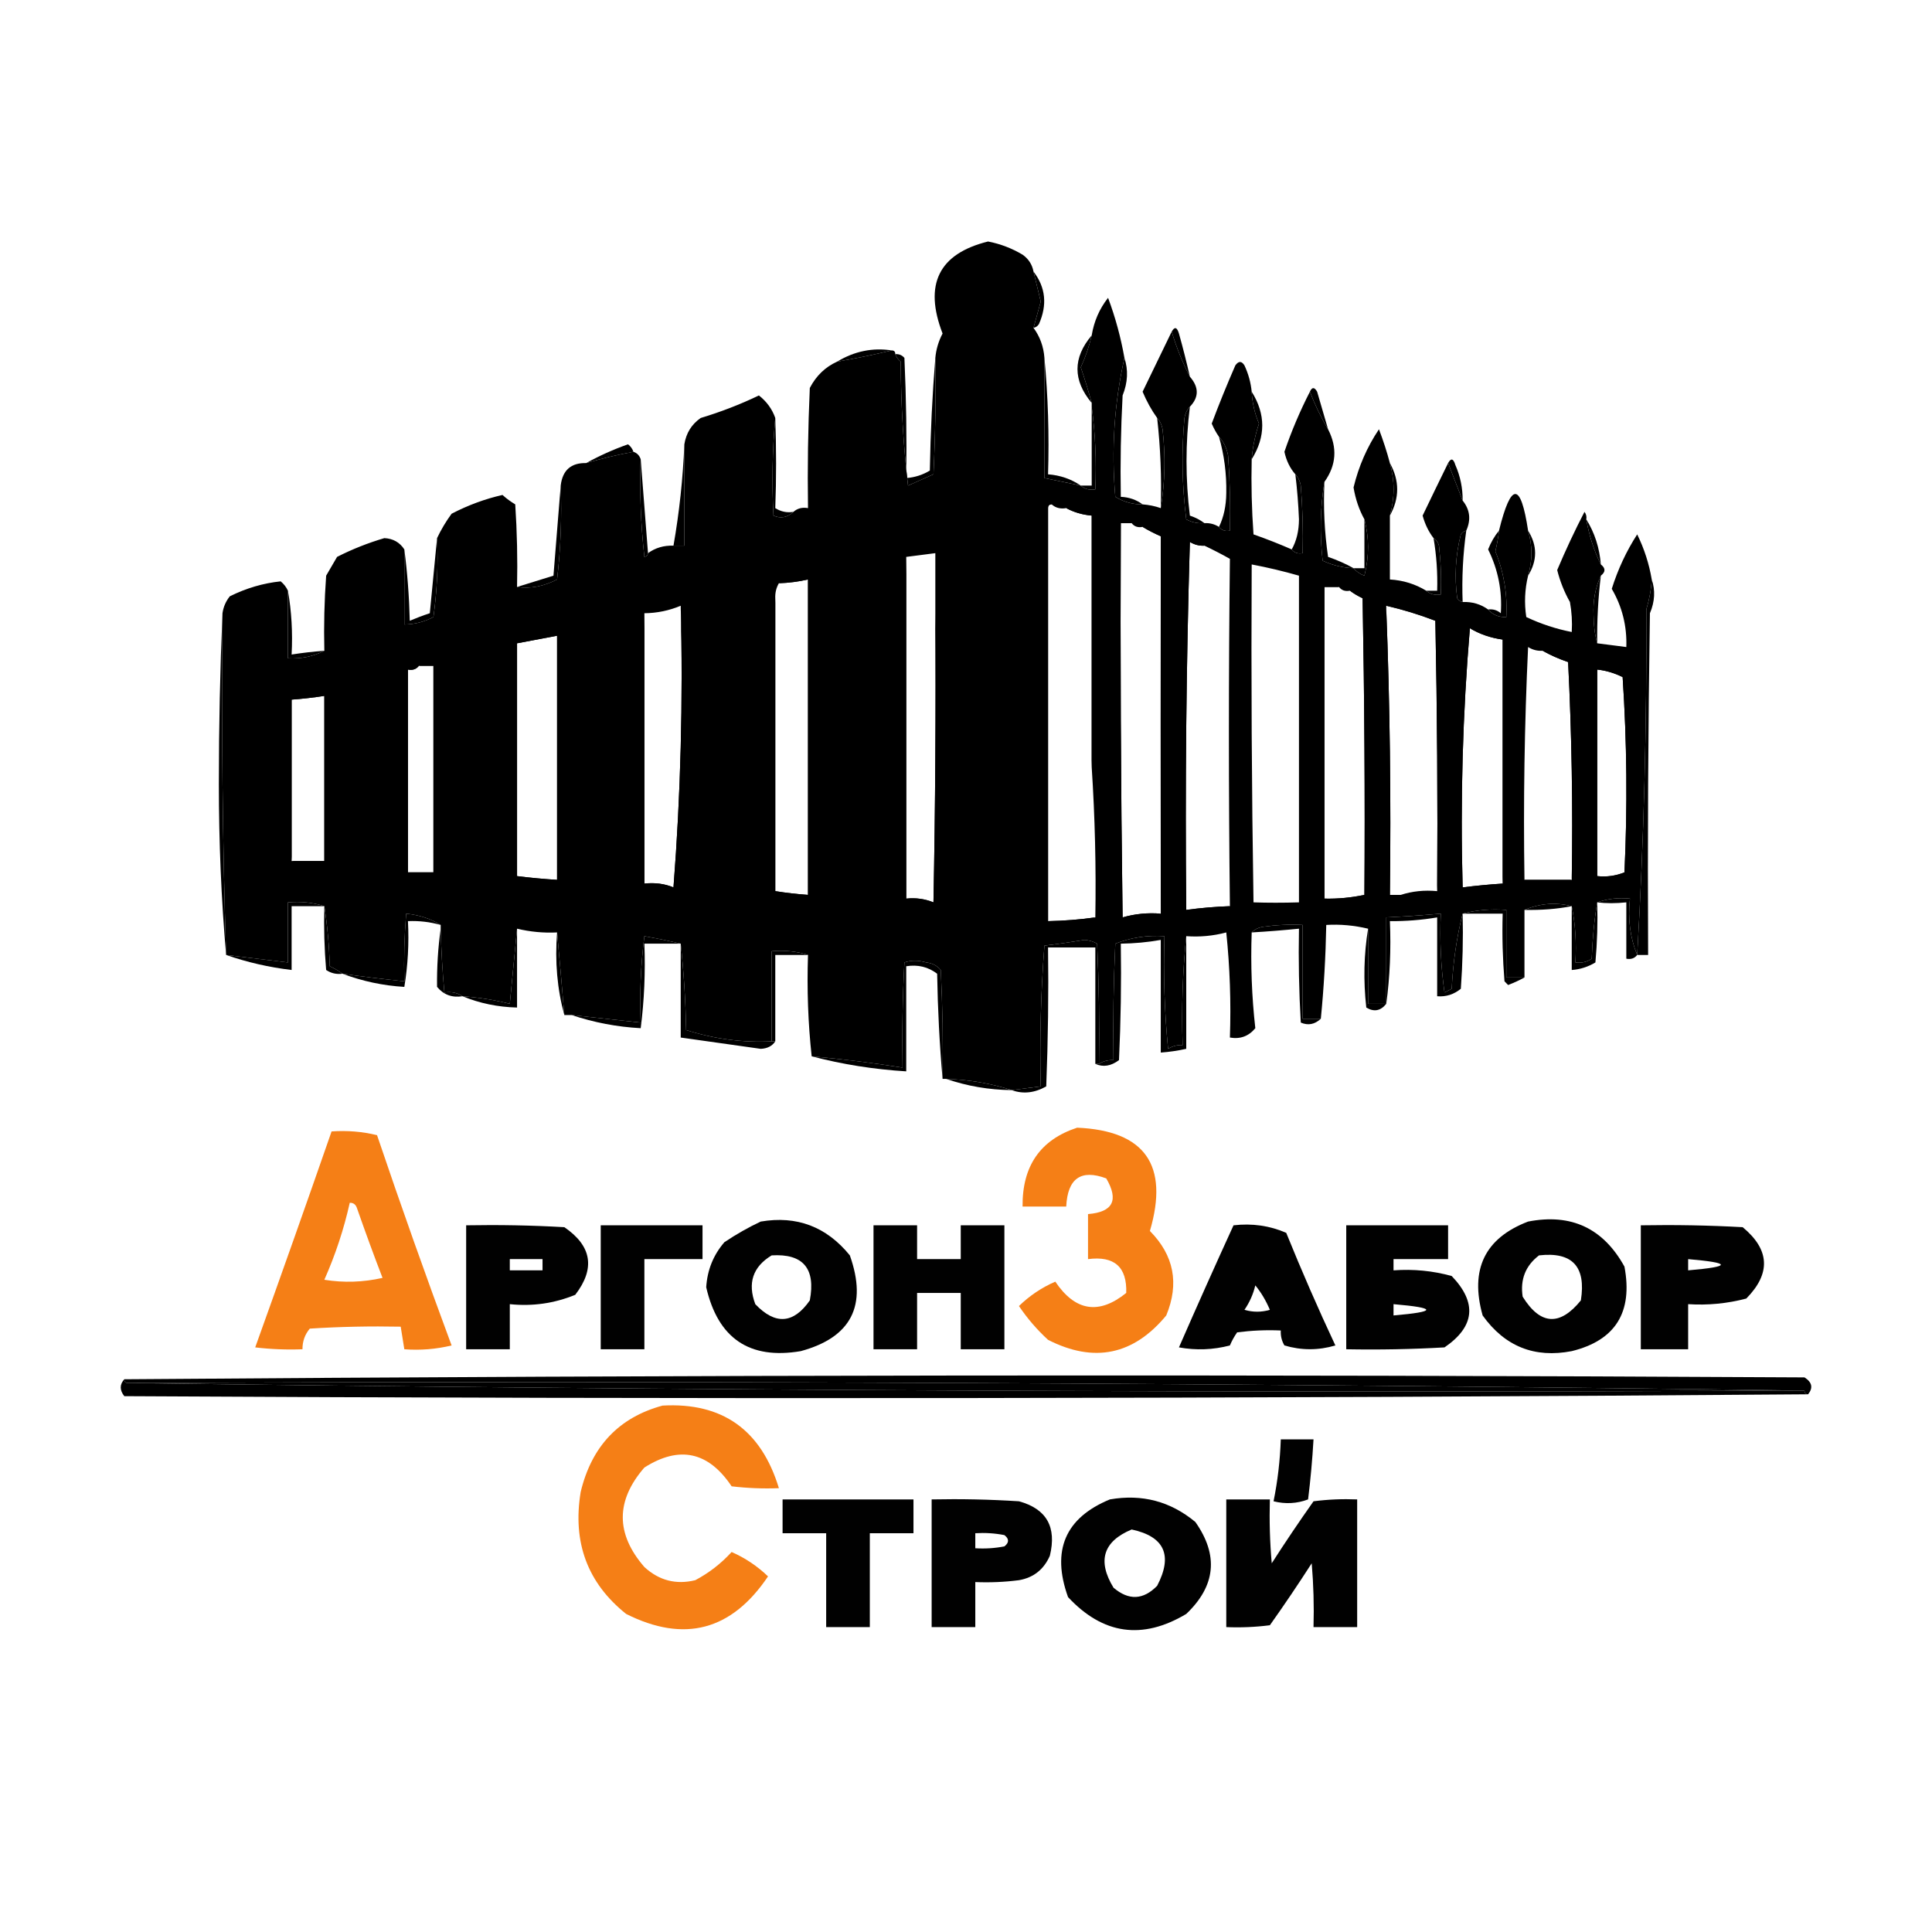<?xml version="1.0" encoding="UTF-8"?> <svg xmlns="http://www.w3.org/2000/svg" width="32" height="32" viewBox="0 0 32 32" fill="none"><path fill-rule="evenodd" clip-rule="evenodd" d="M17.118 4.498C17.158 4.662 17.198 4.828 17.238 4.995C17.198 5.141 17.158 5.286 17.118 5.43C17.225 5.575 17.285 5.741 17.299 5.928C17.299 6.591 17.299 7.255 17.299 7.918C17.499 7.96 17.7 8.001 17.901 8.043C17.965 8.101 18.046 8.122 18.142 8.105C18.162 7.637 18.142 7.181 18.082 6.737C18.082 6.716 18.082 6.695 18.082 6.674C18.028 6.477 17.968 6.28 17.901 6.084C17.98 5.913 18.04 5.737 18.082 5.555C18.12 5.322 18.21 5.115 18.353 4.933C18.474 5.256 18.564 5.588 18.624 5.928C18.455 6.685 18.405 7.452 18.473 8.229C18.612 8.314 18.762 8.356 18.925 8.354C19.028 8.362 19.129 8.382 19.226 8.416C19.296 7.992 19.306 7.556 19.256 7.11C19.242 7.033 19.212 6.971 19.166 6.923C19.072 6.792 18.992 6.647 18.925 6.488C19.087 6.152 19.248 5.821 19.407 5.493C19.484 5.751 19.584 6 19.708 6.239C19.86 6.413 19.86 6.579 19.708 6.737C19.662 6.784 19.632 6.846 19.618 6.923C19.568 7.484 19.578 8.044 19.648 8.602C19.742 8.653 19.843 8.674 19.949 8.665C20.037 8.66 20.117 8.681 20.19 8.727C20.233 8.783 20.293 8.804 20.371 8.789C20.381 8.374 20.371 7.959 20.341 7.545C20.318 7.421 20.268 7.318 20.19 7.234C20.145 7.17 20.105 7.097 20.07 7.016C20.191 6.692 20.322 6.371 20.461 6.052C20.515 5.977 20.565 5.977 20.612 6.052C20.677 6.191 20.717 6.336 20.732 6.488C20.741 6.671 20.781 6.847 20.853 7.016C20.788 7.209 20.748 7.406 20.732 7.607C20.722 8.022 20.732 8.437 20.762 8.851C20.981 8.928 21.192 9.011 21.395 9.1C21.438 9.156 21.498 9.177 21.576 9.162C21.585 8.788 21.575 8.415 21.545 8.043C21.531 7.966 21.501 7.904 21.455 7.856C21.365 7.753 21.305 7.628 21.274 7.483C21.392 7.137 21.533 6.806 21.696 6.488C21.779 6.705 21.879 6.913 21.997 7.11C22.154 7.415 22.134 7.705 21.937 7.981C21.867 8.405 21.857 8.84 21.907 9.287C22.069 9.362 22.239 9.404 22.419 9.411C22.465 9.466 22.525 9.508 22.599 9.535C22.679 9.215 22.679 8.904 22.599 8.602C22.511 8.443 22.451 8.267 22.419 8.074C22.504 7.721 22.645 7.4 22.84 7.11C22.91 7.295 22.971 7.481 23.021 7.67C23.102 7.96 23.102 8.25 23.021 8.54C23.021 8.893 23.021 9.245 23.021 9.598C23.242 9.611 23.442 9.674 23.623 9.784C23.688 9.842 23.768 9.863 23.864 9.846C23.875 9.576 23.864 9.307 23.834 9.038C23.818 8.981 23.788 8.939 23.744 8.913C23.662 8.806 23.602 8.682 23.563 8.54C23.705 8.244 23.846 7.953 23.985 7.67C24.065 7.877 24.146 8.084 24.226 8.291C24.347 8.441 24.367 8.607 24.286 8.789C24.249 8.796 24.219 8.817 24.196 8.851C24.108 9.199 24.088 9.552 24.136 9.909C24.159 9.943 24.189 9.964 24.226 9.971C24.386 9.965 24.526 10.007 24.648 10.095C24.725 10.184 24.825 10.226 24.949 10.22C24.97 9.842 24.909 9.48 24.768 9.131C24.795 9.018 24.815 8.904 24.828 8.789C25.028 7.98 25.188 7.98 25.31 8.789C25.383 9.037 25.383 9.286 25.31 9.535C25.255 9.761 25.245 9.989 25.28 10.22C25.521 10.334 25.772 10.417 26.033 10.468C26.043 10.301 26.033 10.135 26.003 9.971C25.909 9.805 25.839 9.628 25.792 9.442C25.932 9.111 26.082 8.79 26.244 8.478C26.272 8.515 26.282 8.556 26.274 8.602C26.32 8.869 26.4 9.118 26.515 9.349C26.595 9.411 26.595 9.473 26.515 9.535C26.423 9.734 26.383 9.952 26.394 10.188C26.395 10.356 26.415 10.511 26.455 10.655C26.615 10.676 26.776 10.696 26.937 10.717C26.949 10.372 26.869 10.05 26.696 9.753C26.798 9.428 26.939 9.127 27.117 8.851C27.234 9.089 27.314 9.338 27.358 9.598C27.348 9.767 27.317 9.932 27.268 10.095C27.277 12.016 27.227 13.924 27.117 15.817C27 15.534 26.96 15.223 26.997 14.884C26.803 14.865 26.623 14.886 26.455 14.946C26.405 15.246 26.375 15.557 26.364 15.879C26.283 15.934 26.192 15.955 26.093 15.941C26.113 15.618 26.093 15.307 26.033 15.009C25.768 14.941 25.507 14.962 25.25 15.071C25.25 15.444 25.25 15.817 25.25 16.19C25.149 16.19 25.049 16.19 24.949 16.19C24.949 15.817 24.949 15.444 24.949 15.071C24.696 15.051 24.455 15.072 24.226 15.133C24.127 15.524 24.067 15.938 24.045 16.377C24.005 16.398 23.965 16.418 23.925 16.439C23.865 16.006 23.845 15.57 23.864 15.133C23.564 15.159 23.262 15.18 22.961 15.195C22.961 15.672 22.961 16.149 22.961 16.626C22.86 16.626 22.76 16.626 22.66 16.626C22.66 16.211 22.66 15.796 22.66 15.382C22.428 15.327 22.197 15.306 21.967 15.32C21.957 15.849 21.927 16.367 21.877 16.874C21.776 16.874 21.676 16.874 21.576 16.874C21.576 16.356 21.576 15.838 21.576 15.32C21.354 15.309 21.133 15.32 20.913 15.351C20.838 15.365 20.778 15.396 20.732 15.444C20.713 15.978 20.733 16.507 20.792 17.03C20.683 17.163 20.542 17.215 20.371 17.185C20.391 16.604 20.371 16.023 20.311 15.444C20.094 15.502 19.873 15.522 19.648 15.506C19.588 16.096 19.568 16.697 19.588 17.31C19.502 17.305 19.421 17.326 19.347 17.372C19.287 16.751 19.267 16.13 19.287 15.506C19.004 15.487 18.733 15.528 18.473 15.63C18.443 16.273 18.433 16.916 18.443 17.559C18.355 17.554 18.275 17.575 18.202 17.621C18.212 16.957 18.202 16.294 18.172 15.63C18.108 15.593 18.038 15.573 17.961 15.568C17.741 15.604 17.52 15.636 17.299 15.662C17.239 16.434 17.219 17.212 17.238 17.994C17.078 18.015 16.917 18.035 16.756 18.056C16.411 17.944 16.05 17.882 15.672 17.87C15.652 17.87 15.632 17.87 15.612 17.87C15.622 17.268 15.612 16.667 15.582 16.066C15.521 15.994 15.441 15.952 15.341 15.941C15.212 15.903 15.091 15.903 14.98 15.941C14.949 16.522 14.939 17.102 14.949 17.683C14.45 17.603 13.948 17.541 13.444 17.496C13.384 16.948 13.364 16.388 13.383 15.817C13.195 15.756 12.994 15.736 12.781 15.755C12.781 16.253 12.781 16.75 12.781 17.248C12.309 17.272 11.837 17.21 11.365 17.061C11.355 16.573 11.325 16.096 11.275 15.63C11.082 15.585 10.882 15.543 10.673 15.506C10.613 15.981 10.592 16.458 10.612 16.937C10.231 16.895 9.849 16.854 9.468 16.812C9.428 16.812 9.388 16.812 9.347 16.812C9.309 16.35 9.269 15.894 9.227 15.444C9.002 15.455 8.781 15.434 8.564 15.382C8.524 15.787 8.484 16.201 8.444 16.626C8.187 16.561 7.926 16.52 7.661 16.501C7.575 16.442 7.475 16.421 7.36 16.439C7.328 16.087 7.308 15.735 7.299 15.382C7.299 15.361 7.299 15.34 7.299 15.32C7.133 15.216 6.942 15.154 6.727 15.133C6.697 15.506 6.687 15.879 6.697 16.253C6.355 16.218 6.013 16.176 5.673 16.128C5.611 16.081 5.541 16.04 5.462 16.004C5.452 15.661 5.422 15.329 5.372 15.009C5.184 14.948 4.983 14.927 4.769 14.946C4.769 15.278 4.769 15.61 4.769 15.941C4.428 15.9 4.087 15.859 3.745 15.817C3.686 13.935 3.666 12.049 3.685 10.157C3.7 10.053 3.74 9.96 3.806 9.877C4.078 9.742 4.359 9.659 4.649 9.629C4.702 9.673 4.742 9.725 4.769 9.784C4.769 10.157 4.769 10.53 4.769 10.904C4.988 10.915 5.188 10.873 5.372 10.779C5.362 10.364 5.372 9.949 5.402 9.535C5.462 9.432 5.522 9.328 5.583 9.224C5.834 9.096 6.095 8.993 6.366 8.913C6.51 8.92 6.621 8.983 6.697 9.1C6.697 9.515 6.697 9.929 6.697 10.344C6.866 10.341 7.027 10.3 7.179 10.22C7.239 9.786 7.259 9.351 7.239 8.913C7.306 8.772 7.386 8.637 7.48 8.509C7.755 8.366 8.036 8.263 8.323 8.198C8.388 8.258 8.459 8.309 8.534 8.354C8.564 8.809 8.574 9.265 8.564 9.722C8.783 9.755 9.004 9.713 9.227 9.598C9.287 9.081 9.307 8.563 9.287 8.043C9.317 7.788 9.458 7.664 9.709 7.67C9.967 7.594 10.228 7.532 10.492 7.483C10.552 7.504 10.592 7.545 10.612 7.607C10.592 8.148 10.613 8.687 10.673 9.224C10.709 9.217 10.729 9.196 10.733 9.162C10.854 9.074 10.995 9.032 11.155 9.038C11.215 9.038 11.275 9.038 11.335 9.038C11.335 8.478 11.335 7.918 11.335 7.359C11.365 7.173 11.455 7.028 11.606 6.923C11.938 6.823 12.259 6.699 12.57 6.55C12.698 6.65 12.789 6.775 12.841 6.923C12.792 7.462 12.782 8.001 12.811 8.54C12.931 8.593 13.042 8.572 13.142 8.478C13.207 8.42 13.287 8.399 13.383 8.416C13.373 7.752 13.383 7.089 13.413 6.426C13.518 6.224 13.669 6.079 13.865 5.99C14.169 5.938 14.47 5.876 14.769 5.804C14.809 5.804 14.829 5.824 14.829 5.866C14.846 5.915 14.876 5.956 14.919 5.99C14.921 6.684 14.961 7.368 15.04 8.043C15.18 7.981 15.321 7.918 15.461 7.856C15.492 7.214 15.502 6.571 15.492 5.928C15.505 5.786 15.545 5.651 15.612 5.524C15.298 4.71 15.549 4.202 16.365 4C16.568 4.039 16.759 4.112 16.937 4.218C17.036 4.288 17.096 4.381 17.118 4.498ZM17.419 8.354C17.483 8.412 17.564 8.433 17.66 8.416C17.787 8.485 17.927 8.526 18.082 8.54C18.082 9.929 18.082 11.318 18.082 12.707C18.136 13.535 18.156 14.364 18.142 15.195C17.882 15.231 17.621 15.252 17.359 15.257C17.359 12.977 17.359 10.696 17.359 8.416C17.359 8.374 17.379 8.354 17.419 8.354ZM18.744 8.665C18.787 8.721 18.847 8.742 18.925 8.727C19.017 8.783 19.117 8.835 19.226 8.882C19.224 10.943 19.224 13.027 19.226 15.133C19.009 15.115 18.798 15.136 18.594 15.195C18.564 13.018 18.554 10.842 18.564 8.665C18.624 8.665 18.684 8.665 18.744 8.665ZM19.949 9.038C20.088 9.104 20.229 9.176 20.371 9.256C20.349 11.169 20.349 13.086 20.371 15.009C20.129 15.018 19.888 15.038 19.648 15.071C19.628 13.039 19.648 11.007 19.708 8.976C19.783 9.022 19.863 9.043 19.949 9.038ZM15.492 10.157C15.502 11.754 15.492 13.35 15.461 14.946C15.318 14.888 15.167 14.867 15.01 14.884C15.01 12.998 15.01 11.111 15.01 9.224C15.17 9.204 15.331 9.183 15.492 9.162C15.492 9.494 15.492 9.826 15.492 10.157ZM20.732 9.349C20.997 9.399 21.258 9.461 21.515 9.535C21.515 11.339 21.515 13.143 21.515 14.946C21.252 14.954 21 14.954 20.762 14.946C20.732 13.081 20.722 11.215 20.732 9.349ZM12.841 9.909C12.837 9.818 12.857 9.735 12.901 9.66C13.064 9.655 13.225 9.634 13.383 9.598C13.383 11.339 13.383 13.081 13.383 14.822C13.201 14.809 13.021 14.789 12.841 14.76C12.841 13.143 12.841 11.526 12.841 9.909ZM22.178 9.722C22.221 9.778 22.281 9.799 22.359 9.784C22.421 9.831 22.491 9.872 22.569 9.909C22.599 11.546 22.61 13.184 22.599 14.822C22.381 14.868 22.161 14.889 21.937 14.884C21.937 13.163 21.937 11.443 21.937 9.722C22.017 9.722 22.098 9.722 22.178 9.722ZM11.275 10.033C11.315 11.61 11.274 13.165 11.155 14.698C11.007 14.637 10.846 14.616 10.673 14.635C10.673 13.143 10.673 11.65 10.673 10.157C10.883 10.155 11.084 10.113 11.275 10.033ZM22.961 10.095C22.961 10.074 22.961 10.054 22.961 10.033C23.238 10.097 23.509 10.18 23.774 10.282C23.804 11.774 23.814 13.267 23.804 14.76C23.591 14.74 23.39 14.761 23.202 14.822C23.142 14.822 23.081 14.822 23.021 14.822C23.041 13.236 23.021 11.66 22.961 10.095ZM24.346 10.406C24.51 10.504 24.691 10.566 24.889 10.593C24.889 11.94 24.889 13.288 24.889 14.635C24.667 14.649 24.446 14.67 24.226 14.698C24.186 13.245 24.227 11.814 24.346 10.406ZM8.564 10.655C8.785 10.613 9.006 10.572 9.227 10.53C9.227 11.878 9.227 13.226 9.227 14.573C9.005 14.559 8.784 14.539 8.564 14.511C8.564 13.226 8.564 11.94 8.564 10.655ZM25.551 10.779C25.681 10.852 25.821 10.914 25.973 10.966C26.033 12.168 26.053 13.37 26.033 14.573C25.772 14.573 25.511 14.573 25.25 14.573C25.23 13.287 25.25 12.002 25.31 10.717C25.385 10.764 25.465 10.784 25.551 10.779ZM6.938 11.028C7.018 11.028 7.099 11.028 7.179 11.028C7.179 12.168 7.179 13.309 7.179 14.449C7.038 14.449 6.898 14.449 6.757 14.449C6.757 13.329 6.757 12.21 6.757 11.09C6.835 11.105 6.895 11.084 6.938 11.028ZM26.455 11.09C26.602 11.106 26.742 11.148 26.876 11.215C26.947 12.292 26.957 13.37 26.906 14.449C26.763 14.507 26.612 14.528 26.455 14.511C26.455 13.371 26.455 12.23 26.455 11.09ZM4.83 14.262C4.83 13.371 4.83 12.479 4.83 11.588C5.011 11.575 5.192 11.554 5.372 11.526C5.372 12.438 5.372 13.35 5.372 14.262C5.191 14.262 5.01 14.262 4.83 14.262Z" fill="black"></path><path fill-rule="evenodd" clip-rule="evenodd" d="M17.118 4.498C17.319 4.759 17.349 5.049 17.208 5.368C17.185 5.403 17.155 5.424 17.118 5.43C17.158 5.286 17.198 5.141 17.238 4.995C17.198 4.828 17.158 4.662 17.118 4.498Z" fill="black"></path><path fill-rule="evenodd" clip-rule="evenodd" d="M18.082 5.555C18.04 5.737 17.98 5.913 17.901 6.084C17.968 6.28 18.028 6.477 18.082 6.674C17.768 6.299 17.768 5.926 18.082 5.555Z" fill="black"></path><path fill-rule="evenodd" clip-rule="evenodd" d="M13.865 5.99C14.169 5.938 14.47 5.876 14.769 5.804C14.453 5.755 14.152 5.817 13.865 5.99Z" fill="black"></path><path fill-rule="evenodd" clip-rule="evenodd" d="M19.407 5.493C19.455 5.407 19.495 5.417 19.527 5.524C19.594 5.762 19.654 6 19.708 6.239C19.584 6 19.484 5.751 19.407 5.493Z" fill="black"></path><path fill-rule="evenodd" clip-rule="evenodd" d="M17.299 5.928C17.359 6.56 17.379 7.202 17.359 7.856C17.561 7.872 17.742 7.934 17.901 8.043C17.7 8.001 17.499 7.96 17.299 7.918C17.299 7.255 17.299 6.591 17.299 5.928Z" fill="black"></path><path fill-rule="evenodd" clip-rule="evenodd" d="M21.696 6.488C21.731 6.409 21.771 6.409 21.816 6.488C21.877 6.696 21.937 6.903 21.997 7.11C21.879 6.913 21.779 6.705 21.696 6.488Z" fill="black"></path><path fill-rule="evenodd" clip-rule="evenodd" d="M14.829 5.866C14.889 5.861 14.939 5.881 14.98 5.928C15.01 6.591 15.02 7.255 15.01 7.918C15.15 7.908 15.28 7.867 15.401 7.794C15.412 7.161 15.442 6.539 15.492 5.928C15.502 6.571 15.492 7.214 15.461 7.856C15.321 7.918 15.18 7.981 15.04 8.043C14.961 7.368 14.921 6.684 14.919 5.99C14.876 5.956 14.846 5.915 14.829 5.866Z" fill="black"></path><path fill-rule="evenodd" clip-rule="evenodd" d="M20.732 6.488C20.965 6.86 20.965 7.233 20.732 7.607C20.748 7.406 20.788 7.209 20.853 7.016C20.781 6.847 20.741 6.671 20.732 6.488Z" fill="black"></path><path fill-rule="evenodd" clip-rule="evenodd" d="M18.624 5.928C18.69 6.128 18.68 6.335 18.594 6.55C18.564 7.109 18.554 7.669 18.564 8.229C18.701 8.235 18.822 8.277 18.925 8.354C18.762 8.356 18.612 8.314 18.473 8.229C18.405 7.452 18.455 6.685 18.624 5.928Z" fill="black"></path><path fill-rule="evenodd" clip-rule="evenodd" d="M18.082 6.737C18.142 7.181 18.162 7.637 18.142 8.105C18.046 8.122 17.965 8.101 17.901 8.043C17.961 8.043 18.021 8.043 18.082 8.043C18.082 7.607 18.082 7.172 18.082 6.737Z" fill="black"></path><path fill-rule="evenodd" clip-rule="evenodd" d="M19.708 6.737C19.634 7.337 19.634 7.938 19.708 8.54C19.8 8.571 19.88 8.612 19.949 8.665C19.843 8.674 19.742 8.653 19.648 8.602C19.578 8.044 19.568 7.484 19.618 6.923C19.632 6.846 19.662 6.784 19.708 6.737Z" fill="black"></path><path fill-rule="evenodd" clip-rule="evenodd" d="M19.166 6.923C19.212 6.971 19.242 7.033 19.256 7.11C19.306 7.556 19.296 7.992 19.226 8.416C19.241 7.908 19.221 7.41 19.166 6.923Z" fill="black"></path><path fill-rule="evenodd" clip-rule="evenodd" d="M11.335 7.359C11.335 7.918 11.335 8.478 11.335 9.038C11.275 9.038 11.215 9.038 11.155 9.038C11.252 8.483 11.312 7.923 11.335 7.359Z" fill="black"></path><path fill-rule="evenodd" clip-rule="evenodd" d="M10.492 7.483C10.228 7.532 9.967 7.594 9.709 7.67C9.927 7.549 10.158 7.445 10.402 7.359C10.445 7.392 10.475 7.434 10.492 7.483Z" fill="black"></path><path fill-rule="evenodd" clip-rule="evenodd" d="M12.841 6.923C12.859 7.431 12.859 7.928 12.841 8.416C12.934 8.475 13.035 8.496 13.142 8.478C13.042 8.572 12.931 8.593 12.811 8.54C12.782 8.001 12.792 7.462 12.841 6.923Z" fill="black"></path><path fill-rule="evenodd" clip-rule="evenodd" d="M23.985 7.67C24.033 7.583 24.073 7.594 24.105 7.701C24.188 7.889 24.228 8.086 24.226 8.291C24.146 8.084 24.065 7.877 23.985 7.67Z" fill="black"></path><path fill-rule="evenodd" clip-rule="evenodd" d="M20.19 7.234C20.268 7.318 20.318 7.421 20.341 7.545C20.371 7.959 20.381 8.374 20.371 8.789C20.293 8.804 20.233 8.783 20.19 8.727C20.269 8.566 20.309 8.379 20.311 8.167C20.317 7.847 20.277 7.536 20.19 7.234Z" fill="black"></path><path fill-rule="evenodd" clip-rule="evenodd" d="M10.612 7.607C10.653 8.126 10.693 8.644 10.733 9.162C10.729 9.196 10.709 9.217 10.673 9.224C10.613 8.687 10.592 8.148 10.612 7.607Z" fill="black"></path><path fill-rule="evenodd" clip-rule="evenodd" d="M23.021 7.67C23.182 7.96 23.182 8.25 23.021 8.54C23.102 8.25 23.102 7.96 23.021 7.67Z" fill="black"></path><path fill-rule="evenodd" clip-rule="evenodd" d="M21.455 7.856C21.501 7.904 21.531 7.966 21.545 8.043C21.575 8.415 21.585 8.788 21.576 9.162C21.498 9.177 21.438 9.156 21.395 9.1C21.474 8.96 21.514 8.795 21.515 8.602C21.505 8.352 21.485 8.103 21.455 7.856Z" fill="black"></path><path fill-rule="evenodd" clip-rule="evenodd" d="M21.937 7.981C21.917 8.397 21.937 8.812 21.997 9.224C22.149 9.276 22.289 9.338 22.419 9.411C22.239 9.404 22.069 9.362 21.907 9.287C21.857 8.84 21.867 8.405 21.937 7.981Z" fill="black"></path><path fill-rule="evenodd" clip-rule="evenodd" d="M17.419 8.354C17.379 8.354 17.359 8.374 17.359 8.416C17.299 10.686 17.279 12.966 17.299 15.257C17.229 12.967 17.218 10.665 17.269 8.354C17.327 8.274 17.378 8.274 17.419 8.354Z" fill="black"></path><path fill-rule="evenodd" clip-rule="evenodd" d="M17.359 8.416C17.359 10.696 17.359 12.977 17.359 15.257C17.621 15.252 17.882 15.231 18.142 15.195C17.867 15.323 17.585 15.344 17.299 15.257C17.279 12.966 17.299 10.686 17.359 8.416Z" fill="black"></path><path fill-rule="evenodd" clip-rule="evenodd" d="M22.599 8.602C22.679 8.904 22.679 9.215 22.599 9.535C22.525 9.508 22.465 9.466 22.419 9.411C22.479 9.411 22.539 9.411 22.599 9.411C22.599 9.141 22.599 8.872 22.599 8.602Z" fill="black"></path><path fill-rule="evenodd" clip-rule="evenodd" d="M26.274 8.602C26.413 8.825 26.493 9.074 26.515 9.349C26.4 9.118 26.32 8.869 26.274 8.602Z" fill="black"></path><path fill-rule="evenodd" clip-rule="evenodd" d="M18.925 8.727C19.031 8.718 19.132 8.739 19.226 8.789C19.306 10.914 19.306 13.028 19.226 15.133C19.224 13.027 19.224 10.943 19.226 8.882C19.117 8.835 19.017 8.783 18.925 8.727Z" fill="black"></path><path fill-rule="evenodd" clip-rule="evenodd" d="M7.239 8.913C7.259 9.351 7.239 9.786 7.179 10.22C7.027 10.3 6.866 10.341 6.697 10.344C6.697 9.929 6.697 9.515 6.697 9.1C6.747 9.483 6.777 9.877 6.787 10.282C6.895 10.236 7.005 10.194 7.119 10.157C7.159 9.733 7.199 9.318 7.239 8.913Z" fill="black"></path><path fill-rule="evenodd" clip-rule="evenodd" d="M18.744 8.665C18.684 8.665 18.624 8.665 18.564 8.665C18.554 10.842 18.564 13.018 18.594 15.195C18.798 15.136 19.009 15.115 19.226 15.133C19.047 15.188 18.856 15.23 18.654 15.257C18.587 15.252 18.527 15.231 18.473 15.195C18.433 12.998 18.433 10.8 18.473 8.602C18.579 8.537 18.669 8.558 18.744 8.665Z" fill="black"></path><path fill-rule="evenodd" clip-rule="evenodd" d="M19.949 9.038C19.863 9.043 19.783 9.022 19.708 8.976C19.648 11.007 19.628 13.039 19.648 15.071C19.888 15.038 20.129 15.018 20.371 15.009C20.127 15.113 19.866 15.154 19.588 15.133C19.588 13.06 19.588 10.987 19.588 8.913C19.732 8.898 19.853 8.94 19.949 9.038Z" fill="black"></path><path fill-rule="evenodd" clip-rule="evenodd" d="M17.66 8.416C17.823 8.421 17.984 8.441 18.142 8.478C18.162 9.899 18.142 11.308 18.082 12.707C18.082 11.318 18.082 9.929 18.082 8.54C17.927 8.526 17.787 8.485 17.66 8.416Z" fill="black"></path><path fill-rule="evenodd" clip-rule="evenodd" d="M23.744 8.913C23.788 8.939 23.818 8.981 23.834 9.038C23.864 9.307 23.875 9.576 23.864 9.846C23.768 9.863 23.688 9.842 23.623 9.784C23.684 9.784 23.744 9.784 23.804 9.784C23.813 9.491 23.793 9.201 23.744 8.913Z" fill="black"></path><path fill-rule="evenodd" clip-rule="evenodd" d="M24.286 8.789C24.231 9.179 24.211 9.573 24.226 9.971C24.189 9.964 24.159 9.943 24.136 9.909C24.088 9.552 24.108 9.199 24.196 8.851C24.219 8.817 24.249 8.796 24.286 8.789Z" fill="black"></path><path fill-rule="evenodd" clip-rule="evenodd" d="M25.31 8.789C25.465 9.036 25.465 9.285 25.31 9.535C25.383 9.286 25.383 9.037 25.31 8.789Z" fill="black"></path><path fill-rule="evenodd" clip-rule="evenodd" d="M9.287 8.043C9.307 8.563 9.287 9.081 9.227 9.598C9.004 9.713 8.783 9.755 8.564 9.722C8.764 9.66 8.965 9.598 9.167 9.535C9.207 9.028 9.247 8.531 9.287 8.043Z" fill="black"></path><path fill-rule="evenodd" clip-rule="evenodd" d="M22.178 9.722C22.098 9.722 22.017 9.722 21.937 9.722C21.937 11.443 21.937 13.163 21.937 14.884C22.161 14.889 22.381 14.868 22.599 14.822C22.61 13.184 22.599 11.546 22.569 9.909C22.491 9.872 22.421 9.831 22.359 9.784C22.458 9.771 22.548 9.792 22.63 9.846C22.66 11.525 22.67 13.205 22.66 14.884C22.402 14.934 22.141 14.954 21.877 14.946C21.867 13.184 21.877 11.422 21.907 9.66C21.927 9.639 21.947 9.618 21.967 9.598C22.046 9.634 22.116 9.675 22.178 9.722Z" fill="black"></path><path fill-rule="evenodd" clip-rule="evenodd" d="M24.828 8.789C24.815 8.904 24.795 9.018 24.768 9.131C24.909 9.48 24.97 9.842 24.949 10.22C24.825 10.226 24.725 10.184 24.648 10.095C24.727 10.085 24.797 10.105 24.858 10.157C24.883 9.788 24.813 9.435 24.648 9.1C24.694 8.982 24.755 8.878 24.828 8.789Z" fill="black"></path><path fill-rule="evenodd" clip-rule="evenodd" d="M4.769 9.784C4.829 10.125 4.849 10.477 4.83 10.841C5.009 10.813 5.19 10.792 5.372 10.779C5.188 10.873 4.988 10.915 4.769 10.904C4.769 10.53 4.769 10.157 4.769 9.784Z" fill="black"></path><path fill-rule="evenodd" clip-rule="evenodd" d="M12.841 9.909C12.841 11.526 12.841 13.143 12.841 14.76C13.021 14.789 13.201 14.809 13.383 14.822C13.383 13.081 13.383 11.339 13.383 9.598C13.225 9.634 13.064 9.655 12.901 9.66C13.062 9.559 13.243 9.518 13.444 9.535C13.444 11.318 13.444 13.101 13.444 14.884C13.221 14.881 13 14.86 12.781 14.822C12.761 13.174 12.781 11.536 12.841 9.909Z" fill="black"></path><path fill-rule="evenodd" clip-rule="evenodd" d="M26.515 9.535C26.47 9.907 26.45 10.28 26.455 10.655C26.415 10.511 26.395 10.356 26.394 10.188C26.383 9.952 26.423 9.734 26.515 9.535Z" fill="black"></path><path fill-rule="evenodd" clip-rule="evenodd" d="M3.685 10.157C3.666 12.049 3.686 13.935 3.745 15.817C3.665 14.896 3.625 13.952 3.625 12.987C3.625 12.033 3.645 11.09 3.685 10.157Z" fill="black"></path><path fill-rule="evenodd" clip-rule="evenodd" d="M27.358 9.598C27.419 9.777 27.41 9.963 27.328 10.157C27.298 12.044 27.288 13.93 27.298 15.817C27.238 15.817 27.177 15.817 27.117 15.817C27.227 13.924 27.277 12.016 27.268 10.095C27.317 9.932 27.348 9.767 27.358 9.598Z" fill="black"></path><path fill-rule="evenodd" clip-rule="evenodd" d="M10.673 10.157C10.673 11.65 10.673 13.143 10.673 14.635C10.846 14.616 11.007 14.637 11.155 14.698C11.077 14.683 11.017 14.704 10.974 14.76C10.855 14.775 10.745 14.754 10.643 14.698C10.592 13.174 10.603 11.66 10.673 10.157Z" fill="black"></path><path fill-rule="evenodd" clip-rule="evenodd" d="M22.961 10.095C23.021 11.66 23.041 13.236 23.021 14.822C23.081 14.822 23.142 14.822 23.202 14.822C23.138 14.88 23.057 14.901 22.961 14.884C22.961 13.288 22.961 11.691 22.961 10.095Z" fill="black"></path><path fill-rule="evenodd" clip-rule="evenodd" d="M24.346 10.406C24.55 10.435 24.751 10.476 24.949 10.53C24.969 11.92 24.949 13.309 24.889 14.698C24.651 14.766 24.41 14.776 24.166 14.729C24.106 13.272 24.086 11.81 24.105 10.344C24.202 10.327 24.282 10.348 24.346 10.406ZM24.346 10.406C24.227 11.814 24.186 13.245 24.226 14.698C24.446 14.67 24.667 14.649 24.889 14.635C24.889 13.288 24.889 11.94 24.889 10.593C24.691 10.566 24.51 10.504 24.346 10.406Z" fill="black"></path><path fill-rule="evenodd" clip-rule="evenodd" d="M11.275 10.033C11.335 11.598 11.355 13.174 11.335 14.76C11.215 14.76 11.094 14.76 10.974 14.76C11.017 14.704 11.077 14.683 11.155 14.698C11.274 13.165 11.315 11.61 11.275 10.033Z" fill="black"></path><path fill-rule="evenodd" clip-rule="evenodd" d="M8.564 10.655C8.571 10.617 8.591 10.585 8.625 10.562C8.842 10.503 9.063 10.472 9.287 10.468C9.287 11.857 9.287 13.246 9.287 14.635C9.03 14.654 8.779 14.633 8.534 14.573C8.484 13.257 8.494 11.95 8.564 10.655ZM8.564 10.655C8.564 11.94 8.564 13.226 8.564 14.511C8.784 14.539 9.005 14.559 9.227 14.573C9.227 13.226 9.227 11.878 9.227 10.53C9.006 10.572 8.785 10.613 8.564 10.655Z" fill="black"></path><path fill-rule="evenodd" clip-rule="evenodd" d="M22.961 10.033C22.986 9.994 23.026 9.973 23.081 9.971C23.336 10.048 23.587 10.131 23.834 10.22C23.884 11.743 23.874 13.257 23.804 14.76C23.814 13.267 23.804 11.774 23.774 10.282C23.509 10.18 23.238 10.097 22.961 10.033Z" fill="black"></path><path fill-rule="evenodd" clip-rule="evenodd" d="M25.551 10.779C25.731 10.787 25.901 10.828 26.063 10.904C26.113 12.137 26.103 13.361 26.033 14.573C26.053 13.37 26.033 12.168 25.973 10.966C25.821 10.914 25.681 10.852 25.551 10.779Z" fill="black"></path><path fill-rule="evenodd" clip-rule="evenodd" d="M6.938 11.028C7.023 10.969 7.124 10.948 7.239 10.966C7.244 12.148 7.264 13.33 7.299 14.511C7.099 14.511 6.898 14.511 6.697 14.511C6.697 13.35 6.697 12.189 6.697 11.028C6.777 11.028 6.858 11.028 6.938 11.028ZM6.938 11.028C6.895 11.084 6.835 11.105 6.757 11.09C6.757 12.21 6.757 13.329 6.757 14.449C6.898 14.449 7.038 14.449 7.179 14.449C7.179 13.309 7.179 12.168 7.179 11.028C7.099 11.028 7.018 11.028 6.938 11.028Z" fill="black"></path><path fill-rule="evenodd" clip-rule="evenodd" d="M26.394 10.966C26.578 11.015 26.759 11.078 26.937 11.152C27.016 12.286 27.016 13.416 26.937 14.542C26.74 14.591 26.549 14.581 26.364 14.511C26.315 13.325 26.325 12.143 26.394 10.966ZM26.455 11.09C26.455 12.23 26.455 13.371 26.455 14.511C26.612 14.528 26.763 14.507 26.906 14.449C26.957 13.37 26.947 12.292 26.876 11.215C26.742 11.148 26.602 11.106 26.455 11.09Z" fill="black"></path><path fill-rule="evenodd" clip-rule="evenodd" d="M4.83 14.262C4.77 13.361 4.75 12.449 4.769 11.526C4.967 11.512 5.158 11.47 5.342 11.401C5.362 11.422 5.382 11.443 5.402 11.463C5.432 12.417 5.442 13.37 5.432 14.324C5.219 14.344 5.018 14.323 4.83 14.262ZM4.83 14.262C5.01 14.262 5.191 14.262 5.372 14.262C5.372 13.35 5.372 12.438 5.372 11.526C5.192 11.554 5.011 11.575 4.83 11.588C4.83 12.479 4.83 13.371 4.83 14.262Z" fill="black"></path><path fill-rule="evenodd" clip-rule="evenodd" d="M15.01 9.224C15.01 11.111 15.01 12.998 15.01 14.884C15.167 14.867 15.318 14.888 15.461 14.946C15.492 13.35 15.502 11.754 15.492 10.157C15.552 11.764 15.572 13.381 15.552 15.009C15.349 15.001 15.149 14.981 14.949 14.946C14.93 13.028 14.95 11.121 15.01 9.224Z" fill="black"></path><path fill-rule="evenodd" clip-rule="evenodd" d="M25.25 14.573C25.511 14.573 25.772 14.573 26.033 14.573C25.833 14.627 25.622 14.668 25.401 14.698C25.318 14.686 25.267 14.645 25.25 14.573Z" fill="black"></path><path fill-rule="evenodd" clip-rule="evenodd" d="M5.372 15.009C5.191 15.009 5.01 15.009 4.83 15.009C4.83 15.361 4.83 15.713 4.83 16.066C4.453 16.021 4.092 15.938 3.745 15.817C4.087 15.859 4.428 15.9 4.769 15.941C4.769 15.61 4.769 15.278 4.769 14.946C4.983 14.927 5.184 14.948 5.372 15.009Z" fill="black"></path><path fill-rule="evenodd" clip-rule="evenodd" d="M5.372 15.009C5.422 15.329 5.452 15.661 5.462 16.004C5.541 16.04 5.611 16.081 5.673 16.128C5.574 16.141 5.484 16.121 5.402 16.066C5.372 15.714 5.362 15.362 5.372 15.009Z" fill="black"></path><path fill-rule="evenodd" clip-rule="evenodd" d="M26.033 15.009C25.794 15.056 25.533 15.076 25.25 15.071C25.507 14.962 25.768 14.941 26.033 15.009Z" fill="black"></path><path fill-rule="evenodd" clip-rule="evenodd" d="M24.226 15.133C24.455 15.072 24.696 15.051 24.949 15.071C24.949 15.444 24.949 15.817 24.949 16.19C25.049 16.19 25.149 16.19 25.25 16.19C25.167 16.236 25.077 16.277 24.979 16.315C24.959 16.294 24.939 16.273 24.919 16.253C24.889 15.88 24.878 15.507 24.889 15.133C24.668 15.133 24.447 15.133 24.226 15.133Z" fill="black"></path><path fill-rule="evenodd" clip-rule="evenodd" d="M26.455 14.946C26.623 14.886 26.803 14.865 26.997 14.884C26.96 15.223 27 15.534 27.117 15.817C27.075 15.873 27.014 15.894 26.937 15.879C26.937 15.568 26.937 15.257 26.937 14.946C26.763 14.964 26.603 14.964 26.455 14.946Z" fill="black"></path><path fill-rule="evenodd" clip-rule="evenodd" d="M26.455 14.946C26.465 15.279 26.455 15.61 26.425 15.941C26.304 16.014 26.173 16.056 26.033 16.066C26.033 15.713 26.033 15.361 26.033 15.009C26.093 15.307 26.113 15.618 26.093 15.941C26.192 15.955 26.283 15.934 26.364 15.879C26.375 15.557 26.405 15.246 26.455 14.946Z" fill="black"></path><path fill-rule="evenodd" clip-rule="evenodd" d="M7.299 15.32C7.123 15.27 6.942 15.249 6.757 15.257C6.776 15.626 6.756 15.989 6.697 16.346C6.343 16.325 6.002 16.252 5.673 16.128C6.013 16.176 6.355 16.218 6.697 16.253C6.687 15.879 6.697 15.506 6.727 15.133C6.942 15.154 7.133 15.216 7.299 15.32Z" fill="black"></path><path fill-rule="evenodd" clip-rule="evenodd" d="M24.226 15.133C24.236 15.548 24.226 15.963 24.196 16.377C24.081 16.471 23.951 16.513 23.804 16.501C23.804 16.066 23.804 15.63 23.804 15.195C23.545 15.239 23.284 15.259 23.021 15.257C23.041 15.725 23.021 16.181 22.961 16.626C22.961 16.149 22.961 15.672 22.961 15.195C23.262 15.18 23.564 15.159 23.864 15.133C23.845 15.57 23.865 16.006 23.925 16.439C23.965 16.418 24.005 16.398 24.045 16.377C24.067 15.938 24.127 15.524 24.226 15.133Z" fill="black"></path><path fill-rule="evenodd" clip-rule="evenodd" d="M9.347 16.812C9.309 16.35 9.269 15.894 9.227 15.444C9.189 15.925 9.229 16.382 9.347 16.812Z" fill="black"></path><path fill-rule="evenodd" clip-rule="evenodd" d="M21.877 16.874C21.776 16.968 21.666 16.989 21.545 16.937C21.515 16.419 21.505 15.9 21.515 15.382C21.255 15.408 20.994 15.429 20.732 15.444C20.778 15.396 20.838 15.365 20.913 15.351C21.133 15.32 21.354 15.309 21.576 15.32C21.576 15.838 21.576 16.356 21.576 16.874C21.676 16.874 21.776 16.874 21.877 16.874Z" fill="black"></path><path fill-rule="evenodd" clip-rule="evenodd" d="M11.275 15.63C11.074 15.63 10.873 15.63 10.673 15.63C10.691 16.102 10.671 16.569 10.612 17.03C10.219 17.009 9.837 16.936 9.468 16.812C9.849 16.854 10.231 16.895 10.612 16.937C10.592 16.458 10.613 15.981 10.673 15.506C10.882 15.543 11.082 15.585 11.275 15.63Z" fill="black"></path><path fill-rule="evenodd" clip-rule="evenodd" d="M22.66 15.382C22.66 15.796 22.66 16.211 22.66 16.626C22.76 16.626 22.86 16.626 22.961 16.626C22.868 16.744 22.757 16.765 22.63 16.688C22.58 16.241 22.59 15.806 22.66 15.382Z" fill="black"></path><path fill-rule="evenodd" clip-rule="evenodd" d="M19.648 15.506C19.648 16.128 19.648 16.75 19.648 17.372C19.509 17.403 19.369 17.423 19.226 17.434C19.226 16.812 19.226 16.19 19.226 15.568C19.007 15.607 18.786 15.627 18.564 15.63C18.574 16.274 18.564 16.916 18.534 17.559C18.402 17.658 18.271 17.679 18.142 17.621C18.162 17.621 18.182 17.621 18.202 17.621C18.275 17.575 18.355 17.554 18.443 17.559C18.433 16.916 18.443 16.273 18.473 15.63C18.733 15.528 19.004 15.487 19.287 15.506C19.267 16.13 19.287 16.751 19.347 17.372C19.421 17.326 19.502 17.305 19.588 17.31C19.568 16.697 19.588 16.096 19.648 15.506Z" fill="black"></path><path fill-rule="evenodd" clip-rule="evenodd" d="M13.383 15.817C13.203 15.817 13.022 15.817 12.841 15.817C12.841 16.294 12.841 16.771 12.841 17.248C12.821 17.248 12.801 17.248 12.781 17.248C12.781 16.75 12.781 16.253 12.781 15.755C12.994 15.736 13.195 15.756 13.383 15.817Z" fill="black"></path><path fill-rule="evenodd" clip-rule="evenodd" d="M18.202 17.621C18.182 17.621 18.162 17.621 18.142 17.621C18.142 16.978 18.142 16.335 18.142 15.693C17.881 15.693 17.62 15.693 17.359 15.693C17.369 16.46 17.359 17.227 17.329 17.994C17.137 18.103 16.946 18.124 16.756 18.056C16.917 18.035 17.078 18.015 17.238 17.994C17.219 17.212 17.239 16.434 17.299 15.662C17.52 15.636 17.741 15.604 17.961 15.568C18.038 15.573 18.108 15.593 18.172 15.63C18.202 16.294 18.212 16.957 18.202 17.621Z" fill="black"></path><path fill-rule="evenodd" clip-rule="evenodd" d="M7.299 15.382C7.308 15.735 7.328 16.087 7.36 16.439C7.475 16.421 7.575 16.442 7.661 16.501C7.488 16.528 7.348 16.477 7.239 16.346C7.235 16.02 7.255 15.698 7.299 15.382Z" fill="black"></path><path fill-rule="evenodd" clip-rule="evenodd" d="M8.564 15.382C8.564 15.817 8.564 16.253 8.564 16.688C8.245 16.68 7.944 16.618 7.661 16.501C7.926 16.52 8.187 16.561 8.444 16.626C8.484 16.201 8.524 15.787 8.564 15.382Z" fill="black"></path><path fill-rule="evenodd" clip-rule="evenodd" d="M11.275 15.63C11.325 16.096 11.355 16.573 11.365 17.061C11.837 17.21 12.309 17.272 12.781 17.248C12.801 17.248 12.821 17.248 12.841 17.248C12.791 17.325 12.711 17.367 12.6 17.372C12.158 17.31 11.716 17.247 11.275 17.185C11.275 16.667 11.275 16.149 11.275 15.63Z" fill="black"></path><path fill-rule="evenodd" clip-rule="evenodd" d="M15.612 17.87C15.562 17.3 15.532 16.72 15.522 16.128C15.374 16.015 15.203 15.973 15.01 16.004C15.01 16.584 15.01 17.165 15.01 17.745C14.472 17.712 13.95 17.629 13.444 17.496C13.948 17.541 14.45 17.603 14.949 17.683C14.939 17.102 14.949 16.522 14.98 15.941C15.091 15.903 15.212 15.903 15.341 15.941C15.441 15.952 15.521 15.994 15.582 16.066C15.612 16.667 15.622 17.268 15.612 17.87Z" fill="black"></path><path fill-rule="evenodd" clip-rule="evenodd" d="M16.756 18.056C16.411 17.944 16.05 17.882 15.672 17.87C16.017 17.989 16.378 18.051 16.756 18.056Z" fill="black"></path><path fill-rule="evenodd" clip-rule="evenodd" d="M17.841 18.678C18.964 18.727 19.366 19.297 19.046 20.389C19.445 20.792 19.535 21.259 19.317 21.788C18.773 22.445 18.121 22.58 17.359 22.192C17.176 22.024 17.015 21.837 16.877 21.632C17.053 21.461 17.254 21.326 17.479 21.228C17.809 21.718 18.201 21.781 18.654 21.415C18.668 20.985 18.457 20.798 18.021 20.855C18.021 20.606 18.021 20.357 18.021 20.109C18.434 20.076 18.534 19.88 18.323 19.518C17.904 19.362 17.683 19.518 17.66 19.984C17.419 19.984 17.178 19.984 16.937 19.984C16.93 19.313 17.231 18.878 17.841 18.678Z" fill="#F57F16"></path><path fill-rule="evenodd" clip-rule="evenodd" d="M5.492 18.74C5.749 18.722 6 18.742 6.245 18.802C6.64 19.97 7.052 21.131 7.48 22.285C7.222 22.347 6.961 22.368 6.697 22.348C6.677 22.223 6.657 22.099 6.637 21.974C6.134 21.964 5.632 21.974 5.131 22.006C5.049 22.104 5.009 22.218 5.01 22.348C4.749 22.358 4.488 22.348 4.227 22.317C4.655 21.126 5.077 19.934 5.492 18.74ZM5.793 19.922C5.854 19.92 5.894 19.951 5.914 20.015C6.049 20.401 6.189 20.785 6.336 21.166C6.016 21.238 5.695 21.249 5.372 21.197C5.554 20.787 5.695 20.362 5.793 19.922Z" fill="#F57F16"></path><path fill-rule="evenodd" clip-rule="evenodd" d="M12.6 20.233C13.198 20.131 13.69 20.318 14.076 20.793C14.371 21.624 14.1 22.152 13.263 22.379C12.415 22.523 11.893 22.17 11.697 21.321C11.715 21.036 11.815 20.787 11.998 20.575C12.195 20.443 12.395 20.329 12.6 20.233ZM12.781 20.793C13.302 20.761 13.513 21.01 13.413 21.539C13.142 21.928 12.84 21.948 12.51 21.601C12.379 21.252 12.469 20.982 12.781 20.793Z" fill="#010101"></path><path fill-rule="evenodd" clip-rule="evenodd" d="M25.31 20.233C26.023 20.094 26.555 20.343 26.906 20.979C27.048 21.734 26.757 22.201 26.033 22.379C25.417 22.498 24.925 22.302 24.557 21.788C24.343 21.025 24.594 20.507 25.31 20.233ZM25.491 20.793C26.043 20.73 26.273 20.979 26.184 21.539C25.835 21.969 25.513 21.948 25.22 21.477C25.177 21.191 25.268 20.963 25.491 20.793Z" fill="#010101"></path><path fill-rule="evenodd" clip-rule="evenodd" d="M7.721 20.295C8.264 20.285 8.806 20.295 9.347 20.326C9.803 20.637 9.863 21.01 9.528 21.446C9.182 21.588 8.821 21.64 8.444 21.601C8.444 21.85 8.444 22.099 8.444 22.348C8.203 22.348 7.962 22.348 7.721 22.348C7.721 21.663 7.721 20.979 7.721 20.295ZM8.444 20.855C8.625 20.855 8.805 20.855 8.986 20.855C8.986 20.917 8.986 20.979 8.986 21.041C8.805 21.041 8.625 21.041 8.444 21.041C8.444 20.979 8.444 20.917 8.444 20.855Z" fill="#010101"></path><path fill-rule="evenodd" clip-rule="evenodd" d="M9.95 20.295C10.512 20.295 11.074 20.295 11.636 20.295C11.636 20.482 11.636 20.668 11.636 20.855C11.315 20.855 10.994 20.855 10.673 20.855C10.673 21.352 10.673 21.85 10.673 22.348C10.432 22.348 10.191 22.348 9.95 22.348C9.95 21.663 9.95 20.979 9.95 20.295Z" fill="#010101"></path><path fill-rule="evenodd" clip-rule="evenodd" d="M14.468 20.295C14.709 20.295 14.949 20.295 15.19 20.295C15.19 20.482 15.19 20.668 15.19 20.855C15.431 20.855 15.672 20.855 15.913 20.855C15.913 20.668 15.913 20.482 15.913 20.295C16.154 20.295 16.395 20.295 16.636 20.295C16.636 20.979 16.636 21.663 16.636 22.348C16.395 22.348 16.154 22.348 15.913 22.348C15.913 22.037 15.913 21.726 15.913 21.415C15.672 21.415 15.431 21.415 15.19 21.415C15.19 21.726 15.19 22.037 15.19 22.348C14.949 22.348 14.709 22.348 14.468 22.348C14.468 21.663 14.468 20.979 14.468 20.295Z" fill="#010101"></path><path fill-rule="evenodd" clip-rule="evenodd" d="M20.431 20.295C20.741 20.259 21.032 20.301 21.304 20.42C21.559 21.049 21.83 21.671 22.118 22.285C21.837 22.368 21.555 22.368 21.274 22.285C21.229 22.209 21.209 22.126 21.214 22.037C20.972 22.026 20.731 22.037 20.491 22.068C20.444 22.135 20.403 22.208 20.371 22.285C20.092 22.358 19.811 22.368 19.527 22.317C19.823 21.639 20.124 20.966 20.431 20.295ZM20.792 21.29C20.889 21.408 20.969 21.543 21.033 21.695C20.893 21.736 20.752 21.736 20.612 21.695C20.697 21.571 20.757 21.436 20.792 21.29Z" fill="#010101"></path><path fill-rule="evenodd" clip-rule="evenodd" d="M22.298 20.295C22.86 20.295 23.423 20.295 23.985 20.295C23.985 20.482 23.985 20.668 23.985 20.855C23.684 20.855 23.383 20.855 23.081 20.855C23.081 20.917 23.081 20.979 23.081 21.041C23.41 21.017 23.732 21.048 24.045 21.135C24.469 21.578 24.429 21.973 23.925 22.317C23.383 22.348 22.841 22.358 22.298 22.348C22.298 21.663 22.298 20.979 22.298 20.295ZM23.081 21.601C23.804 21.663 23.804 21.726 23.081 21.788C23.081 21.726 23.081 21.663 23.081 21.601Z" fill="#010101"></path><path fill-rule="evenodd" clip-rule="evenodd" d="M27.177 20.295C27.74 20.285 28.302 20.295 28.864 20.326C29.314 20.698 29.334 21.092 28.924 21.508C28.609 21.591 28.288 21.622 27.961 21.601C27.961 21.85 27.961 22.099 27.961 22.348C27.7 22.348 27.439 22.348 27.177 22.348C27.177 21.663 27.177 20.979 27.177 20.295ZM27.961 20.855C28.683 20.917 28.683 20.979 27.961 21.041C27.961 20.979 27.961 20.917 27.961 20.855Z" fill="#010101"></path><path fill-rule="evenodd" clip-rule="evenodd" d="M29.948 23.094C29.908 23.094 29.888 23.073 29.888 23.032C20.652 22.907 11.396 22.866 2.119 22.907C2.079 22.907 2.059 22.887 2.059 22.845C11.325 22.773 20.602 22.762 29.888 22.814C30.013 22.893 30.034 22.986 29.948 23.094Z" fill="black"></path><path fill-rule="evenodd" clip-rule="evenodd" d="M29.888 23.032C20.652 22.907 11.396 22.866 2.119 22.907C11.355 23.032 20.611 23.073 29.888 23.032Z" fill="#010101"></path><path fill-rule="evenodd" clip-rule="evenodd" d="M2.059 22.845C2.059 22.887 2.079 22.907 2.119 22.907C11.355 23.032 20.611 23.073 29.888 23.032C29.888 23.073 29.908 23.094 29.948 23.094C20.662 23.166 11.365 23.177 2.059 23.125C1.98 23.025 1.98 22.931 2.059 22.845Z" fill="black"></path><path fill-rule="evenodd" clip-rule="evenodd" d="M10.974 23.281C11.964 23.226 12.607 23.682 12.901 24.649C12.64 24.659 12.379 24.649 12.118 24.618C11.733 24.043 11.252 23.939 10.673 24.307C10.196 24.856 10.196 25.406 10.673 25.955C10.916 26.178 11.197 26.251 11.516 26.173C11.742 26.053 11.943 25.898 12.118 25.706C12.345 25.806 12.545 25.941 12.721 26.11C12.117 27.008 11.334 27.215 10.371 26.732C9.731 26.221 9.48 25.547 9.618 24.711C9.8 23.953 10.252 23.477 10.974 23.281Z" fill="#F57F16"></path><path fill-rule="evenodd" clip-rule="evenodd" d="M21.214 23.84C21.395 23.84 21.576 23.84 21.756 23.84C21.737 24.173 21.707 24.504 21.666 24.835C21.481 24.905 21.29 24.915 21.094 24.866C21.162 24.531 21.202 24.189 21.214 23.84Z" fill="#010101"></path><path fill-rule="evenodd" clip-rule="evenodd" d="M12.962 24.835C13.684 24.835 14.407 24.835 15.13 24.835C15.13 25.022 15.13 25.209 15.13 25.395C14.889 25.395 14.648 25.395 14.407 25.395C14.407 25.913 14.407 26.432 14.407 26.95C14.166 26.95 13.925 26.95 13.684 26.95C13.684 26.432 13.684 25.913 13.684 25.395C13.444 25.395 13.203 25.395 12.962 25.395C12.962 25.209 12.962 25.022 12.962 24.835Z" fill="#010101"></path><path fill-rule="evenodd" clip-rule="evenodd" d="M15.431 24.835C15.914 24.825 16.395 24.835 16.877 24.866C17.334 24.991 17.505 25.292 17.389 25.768C17.289 25.996 17.118 26.131 16.877 26.173C16.637 26.204 16.396 26.214 16.154 26.204C16.154 26.453 16.154 26.701 16.154 26.95C15.913 26.95 15.672 26.95 15.431 26.95C15.431 26.245 15.431 25.54 15.431 24.835ZM16.154 25.395C16.316 25.385 16.477 25.395 16.636 25.426C16.716 25.488 16.716 25.551 16.636 25.613C16.477 25.644 16.316 25.654 16.154 25.644C16.154 25.561 16.154 25.478 16.154 25.395Z" fill="#010101"></path><path fill-rule="evenodd" clip-rule="evenodd" d="M18.383 24.835C18.916 24.742 19.387 24.867 19.799 25.209C20.187 25.76 20.136 26.268 19.648 26.732C18.921 27.166 18.268 27.073 17.69 26.453C17.412 25.68 17.643 25.14 18.383 24.835ZM18.744 25.333C19.288 25.45 19.429 25.761 19.166 26.266C18.936 26.501 18.695 26.512 18.443 26.297C18.172 25.852 18.272 25.53 18.744 25.333Z" fill="#010101"></path><path fill-rule="evenodd" clip-rule="evenodd" d="M20.311 24.835C20.552 24.835 20.792 24.835 21.033 24.835C21.023 25.189 21.033 25.541 21.064 25.893C21.287 25.545 21.518 25.203 21.756 24.866C21.996 24.835 22.237 24.825 22.479 24.835C22.479 25.54 22.479 26.245 22.479 26.95C22.238 26.95 21.997 26.95 21.756 26.95C21.766 26.597 21.756 26.245 21.726 25.893C21.503 26.24 21.272 26.582 21.033 26.919C20.793 26.95 20.552 26.96 20.311 26.95C20.311 26.245 20.311 25.54 20.311 24.835Z" fill="#010101"></path></svg> 